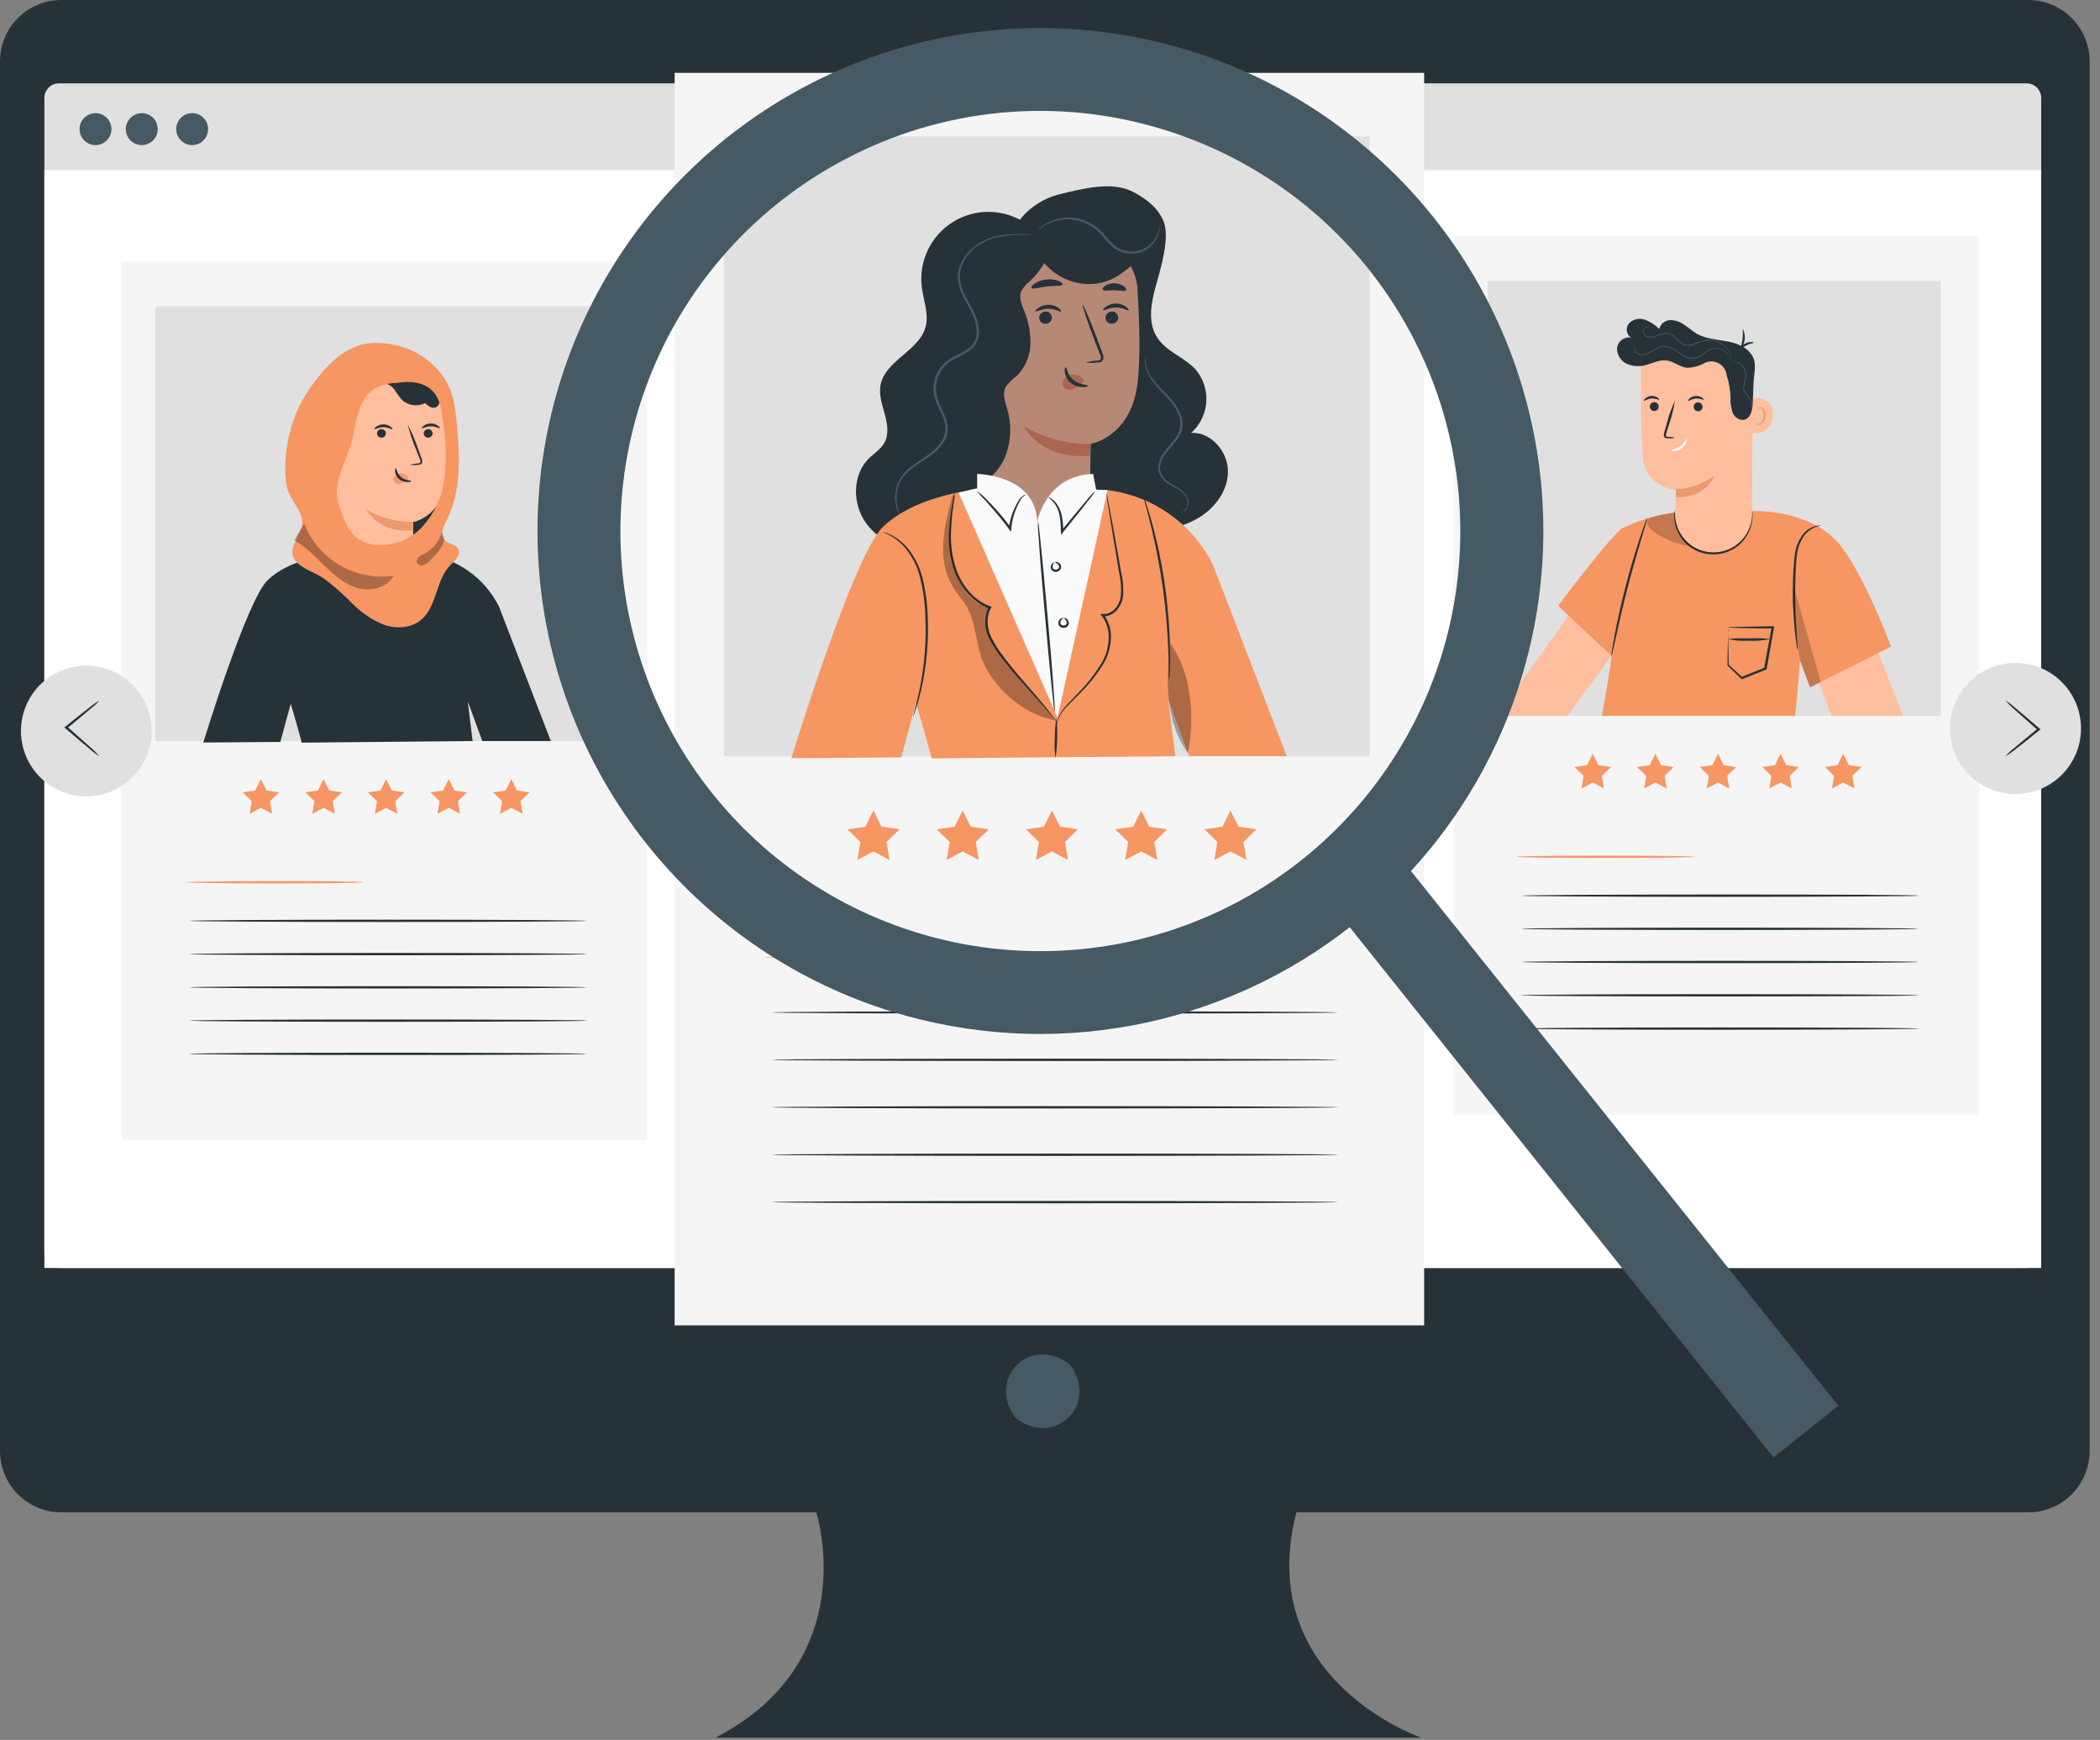 <svg width="134" height="111" viewBox="0 0 134 111" fill="none" xmlns="http://www.w3.org/2000/svg">
<rect x="0" y="0" width="134" height="111" fill="#808080" stroke="none"/>
<path d="M129.422 0H3.917C2.878 0 1.882 0.413 1.147 1.147C0.413 1.882 0 2.878 0 3.917V92.566C0 93.605 0.413 94.601 1.147 95.335C1.882 96.07 2.878 96.482 3.917 96.482H52.086C52.086 96.482 55.15 105.957 45.652 110.858H90.69C90.69 110.858 79.968 107.185 82.723 96.482H129.422C130.461 96.482 131.457 96.07 132.192 95.335C132.926 94.601 133.339 93.605 133.339 92.566V3.917C133.339 2.878 132.926 1.882 132.192 1.147C131.457 0.413 130.461 0 129.422 0Z" fill="#263238"/>
<path d="M68.344 87.157C70.057 89.598 67.379 92.27 64.938 90.563C64.857 90.505 64.786 90.434 64.73 90.352C63.017 87.914 65.695 85.245 68.135 86.949C68.217 87.005 68.288 87.076 68.344 87.157Z" fill="#455A64"/>
<path d="M129.314 5.316H3.766C3.25 5.316 2.832 5.734 2.832 6.25V79.96C2.832 80.476 3.25 80.894 3.766 80.894H129.314C129.83 80.894 130.248 80.476 130.248 79.96V6.25C130.248 5.734 129.83 5.316 129.314 5.316Z" fill="#E0E0E0"/>
<path d="M130.248 10.855H2.832V80.895H130.248V10.855Z" fill="white"/>
<path d="M13.28 8.235C13.281 8.437 13.222 8.634 13.11 8.802C12.998 8.97 12.839 9.101 12.653 9.179C12.466 9.256 12.261 9.277 12.063 9.238C11.865 9.198 11.683 9.101 11.541 8.959C11.398 8.816 11.301 8.634 11.262 8.436C11.222 8.238 11.243 8.033 11.32 7.847C11.398 7.66 11.529 7.501 11.697 7.389C11.865 7.278 12.062 7.218 12.264 7.219C12.534 7.219 12.792 7.326 12.983 7.516C13.173 7.707 13.28 7.965 13.28 8.235Z" fill="#455A64"/>
<path d="M7.112 8.235C7.113 8.437 7.054 8.634 6.942 8.802C6.83 8.97 6.671 9.101 6.485 9.179C6.299 9.256 6.094 9.277 5.896 9.238C5.698 9.199 5.517 9.102 5.374 8.96C5.231 8.817 5.134 8.636 5.094 8.438C5.054 8.24 5.074 8.035 5.152 7.849C5.229 7.662 5.359 7.503 5.527 7.391C5.694 7.279 5.892 7.219 6.093 7.219C6.227 7.218 6.359 7.244 6.483 7.295C6.607 7.346 6.719 7.421 6.814 7.515C6.908 7.61 6.984 7.722 7.035 7.845C7.086 7.969 7.112 8.101 7.112 8.235Z" fill="#455A64"/>
<path d="M10.066 8.235C10.066 8.437 10.007 8.634 9.895 8.802C9.784 8.97 9.625 9.101 9.438 9.179C9.252 9.256 9.047 9.277 8.849 9.238C8.652 9.199 8.47 9.102 8.327 8.96C8.184 8.817 8.087 8.636 8.047 8.438C8.008 8.24 8.028 8.035 8.105 7.849C8.182 7.662 8.312 7.503 8.48 7.391C8.648 7.279 8.845 7.219 9.046 7.219C9.18 7.218 9.313 7.244 9.436 7.295C9.56 7.346 9.672 7.421 9.767 7.515C9.862 7.61 9.937 7.722 9.988 7.845C10.039 7.969 10.066 8.101 10.066 8.235Z" fill="#455A64"/>
<path d="M126.284 15.074H92.731V71.134H126.284V15.074Z" fill="#F5F5F5"/>
<path d="M101.631 48.086L101.99 48.814L102.795 48.934L102.213 49.499L102.35 50.301L101.631 49.922L100.911 50.301L101.051 49.499L100.469 48.934L101.271 48.814L101.631 48.086Z" fill="#F69662"/>
<path d="M105.63 48.086L105.989 48.814L106.794 48.934L106.212 49.499L106.349 50.301L105.63 49.922L104.91 50.301L105.047 49.499L104.465 48.934L105.27 48.814L105.63 48.086Z" fill="#F69662"/>
<path d="M109.623 48.086L109.982 48.814L110.788 48.934L110.205 49.499L110.342 50.301L109.623 49.922L108.906 50.301L109.043 49.499L108.461 48.934L109.263 48.814L109.623 48.086Z" fill="#F69662"/>
<path d="M113.618 48.086L113.978 48.814L114.783 48.934L114.2 49.499L114.337 50.301L113.618 49.922L112.898 50.301L113.035 49.499L112.453 48.934L113.258 48.814L113.618 48.086Z" fill="#F69662"/>
<path d="M117.611 48.086L117.971 48.814L118.776 48.934L118.193 49.499L118.33 50.301L117.611 49.922L116.895 50.301L117.032 49.499L116.449 48.934L117.254 48.814L117.611 48.086Z" fill="#F69662"/>
<path d="M108.137 54.66C108.137 54.703 105.59 54.734 102.447 54.734C99.304 54.734 96.758 54.703 96.758 54.66C96.758 54.617 99.304 54.586 102.447 54.586C105.59 54.586 108.137 54.62 108.137 54.66Z" fill="#F69662"/>
<path d="M122.437 57.141C122.437 57.181 116.756 57.215 109.748 57.215C102.739 57.215 97.059 57.181 97.059 57.141C97.059 57.101 102.739 57.066 109.748 57.066C116.756 57.066 122.437 57.084 122.437 57.141Z" fill="#263238"/>
<path d="M122.437 59.254C122.437 59.294 116.756 59.328 109.748 59.328C102.739 59.328 97.059 59.294 97.059 59.254C97.059 59.214 102.739 59.18 109.748 59.18C116.756 59.18 122.437 59.214 122.437 59.254Z" fill="#263238"/>
<path d="M122.437 61.371C122.437 61.411 116.756 61.445 109.748 61.445C102.739 61.445 97.059 61.411 97.059 61.371C97.059 61.331 102.739 61.297 109.748 61.297C116.756 61.297 122.437 61.328 122.437 61.371Z" fill="#263238"/>
<path d="M122.437 63.496C122.437 63.539 116.756 63.57 109.748 63.57C102.739 63.57 97.059 63.539 97.059 63.496C97.059 63.453 102.739 63.422 109.748 63.422C116.756 63.422 122.437 63.456 122.437 63.496Z" fill="#263238"/>
<path d="M122.437 65.621C122.437 65.661 116.756 65.695 109.748 65.695C102.739 65.695 97.059 65.661 97.059 65.621C97.059 65.581 102.739 65.547 109.748 65.547C116.756 65.547 122.437 65.578 122.437 65.621Z" fill="#263238"/>
<path d="M123.841 17.922H94.938V45.669H123.841V17.922Z" fill="#E0E0E0"/>
<path d="M119.548 40.832L121.427 45.671H116.876L115.852 43.036L119.548 40.832Z" fill="#FFBE9D"/>
<path d="M102.224 45.672H114.548C114.739 43.851 114.859 42.13 114.859 42.13L115.493 43.842L120.668 41.253C120.668 41.253 118.787 36.238 117.211 34.539C115.213 32.389 111.642 32.604 111.642 32.604L106.995 32.681C105.805 32.821 104.648 33.159 103.569 33.68L103.455 33.714V33.737C102.45 34.593 99.43 38.641 99.43 38.641L100.543 39.723L102.827 41.85C102.824 41.857 102.822 41.864 102.822 41.871C102.822 41.879 102.824 41.886 102.827 41.893C102.844 42.124 102.224 45.672 102.224 45.672Z" fill="#F69662"/>
<path d="M111.77 32.438C111.77 32.438 111.784 32.466 111.796 32.52C111.812 32.601 111.823 32.683 111.827 32.766C111.842 33.072 111.799 33.378 111.701 33.668C111.554 34.103 111.293 34.49 110.945 34.79C110.508 35.15 109.963 35.354 109.397 35.37C108.831 35.386 108.276 35.213 107.819 34.878C107.456 34.597 107.175 34.225 107.003 33.799C106.889 33.515 106.83 33.212 106.828 32.906C106.827 32.822 106.832 32.739 106.846 32.657C106.846 32.603 106.86 32.575 106.866 32.575C106.869 32.98 106.949 33.382 107.1 33.759C107.277 34.158 107.553 34.505 107.902 34.767C108.337 35.077 108.861 35.236 109.394 35.221C109.928 35.206 110.442 35.018 110.859 34.684C111.193 34.404 111.449 34.042 111.602 33.634C111.733 33.249 111.79 32.843 111.77 32.438Z" fill="#263238"/>
<path d="M116.174 33.541C116.174 33.555 116.048 33.541 115.846 33.626C115.559 33.735 115.31 33.923 115.126 34.169C114.864 34.54 114.704 34.974 114.661 35.428C114.593 35.938 114.578 36.515 114.556 37.115C114.524 38.319 114.57 39.398 114.627 40.198C114.653 40.566 114.678 40.877 114.695 41.128C114.715 41.242 114.719 41.358 114.71 41.474C114.675 41.364 114.651 41.251 114.638 41.137C114.607 40.917 114.561 40.6 114.521 40.206C114.418 39.178 114.38 38.145 114.407 37.112C114.417 36.539 114.457 35.967 114.527 35.399C114.578 34.925 114.757 34.474 115.046 34.094C115.246 33.84 115.519 33.655 115.829 33.563C115.911 33.538 115.997 33.525 116.083 33.523C116.143 33.532 116.174 33.535 116.174 33.541Z" fill="#263238"/>
<path d="M105.125 33.016C105.107 33.134 105.079 33.251 105.039 33.364C104.962 33.615 104.868 33.935 104.754 34.303C104.517 35.094 104.2 36.19 103.88 37.412C103.561 38.634 103.31 39.744 103.133 40.552C103.047 40.932 102.976 41.251 102.918 41.508C102.9 41.627 102.868 41.744 102.824 41.857C102.826 41.736 102.838 41.615 102.861 41.497C102.896 41.269 102.953 40.926 103.027 40.532C103.181 39.715 103.421 38.596 103.738 37.375C104.055 36.153 104.391 35.057 104.654 34.272C104.785 33.878 104.897 33.564 104.979 33.347C105.017 33.232 105.065 33.121 105.125 33.016Z" fill="#263238"/>
<path opacity="0.2" d="M114.469 37.445L116.182 43.514L115.5 43.857L114.866 42.144C114.866 42.144 114.238 38.53 114.469 37.445Z" fill="black"/>
<g opacity="0.2">
<path d="M105.326 33.026C104.335 33.528 106.767 34.83 107.878 34.818L107.124 32.66C107.124 32.66 105.657 32.857 105.326 33.026Z" fill="black"/>
</g>
<path d="M109.507 35.231C109.163 35.254 108.818 35.205 108.494 35.087C108.17 34.968 107.875 34.783 107.628 34.542C107.38 34.302 107.186 34.013 107.058 33.693C106.93 33.373 106.87 33.029 106.883 32.684C106.912 31.894 106.938 31.257 106.938 31.257C106.938 31.257 104.977 31.086 104.822 29.148C104.668 27.209 104.702 22.73 104.702 22.73C105.774 22.182 106.972 21.93 108.173 22C109.375 22.069 110.536 22.459 111.537 23.127L111.839 23.327L111.802 32.799C111.796 33.419 111.557 34.014 111.131 34.465C110.706 34.916 110.125 35.189 109.507 35.231Z" fill="#FFBE9D"/>
<path d="M105.757 26.143C105.798 26.104 105.826 26.053 105.838 25.997C105.85 25.941 105.845 25.884 105.824 25.831C105.802 25.778 105.766 25.733 105.719 25.701C105.671 25.669 105.616 25.652 105.559 25.652C105.502 25.652 105.446 25.669 105.399 25.701C105.352 25.733 105.316 25.778 105.294 25.831C105.273 25.884 105.268 25.941 105.28 25.997C105.291 26.053 105.32 26.104 105.361 26.143C105.414 26.195 105.485 26.223 105.559 26.223C105.633 26.223 105.704 26.195 105.757 26.143Z" fill="#263238"/>
<path d="M104.896 25.568C104.927 25.599 105.107 25.442 105.375 25.422C105.644 25.402 105.846 25.528 105.872 25.491C105.898 25.454 105.852 25.417 105.764 25.357C105.643 25.283 105.502 25.249 105.361 25.26C105.221 25.271 105.088 25.327 104.981 25.419C104.904 25.491 104.879 25.554 104.896 25.568Z" fill="#263238"/>
<path d="M108.192 25.719C108.146 25.752 108.11 25.797 108.09 25.85C108.069 25.903 108.065 25.961 108.077 26.016C108.09 26.072 108.119 26.122 108.16 26.161C108.201 26.2 108.253 26.226 108.309 26.235C108.365 26.244 108.422 26.237 108.474 26.213C108.526 26.19 108.569 26.151 108.599 26.103C108.629 26.055 108.643 25.999 108.641 25.942C108.639 25.886 108.62 25.831 108.586 25.785C108.542 25.725 108.476 25.684 108.403 25.672C108.329 25.66 108.254 25.677 108.192 25.719Z" fill="#263238"/>
<path d="M107.723 25.573C107.757 25.604 107.937 25.444 108.205 25.424C108.474 25.404 108.673 25.53 108.702 25.493C108.73 25.456 108.682 25.419 108.591 25.361C108.472 25.285 108.331 25.251 108.191 25.265C108.051 25.274 107.917 25.329 107.811 25.422C107.731 25.496 107.708 25.558 107.723 25.573Z" fill="#263238"/>
<path d="M106.873 27.929C106.731 27.884 106.582 27.864 106.434 27.869C106.362 27.869 106.308 27.852 106.299 27.814C106.293 27.745 106.306 27.675 106.336 27.612L106.511 27.041C106.68 26.568 106.801 26.079 106.873 25.582C106.655 26.034 106.485 26.508 106.365 26.995C106.308 27.189 106.254 27.375 106.202 27.566C106.165 27.657 106.158 27.757 106.182 27.852C106.194 27.878 106.212 27.901 106.234 27.919C106.256 27.938 106.283 27.951 106.311 27.957C106.35 27.964 106.391 27.964 106.431 27.957C106.579 27.974 106.728 27.964 106.873 27.929Z" fill="#263238"/>
<path d="M106.934 31.219C107.831 31.175 108.694 30.865 109.414 30.328C109.414 30.328 108.909 31.756 106.962 31.721L106.934 31.219Z" fill="#EB996E"/>
<path d="M111.756 25.384C111.793 25.369 113.343 25.201 113.098 26.7C112.886 27.993 111.493 27.599 111.496 27.556C111.499 27.513 111.756 25.384 111.756 25.384Z" fill="#FFBE9D"/>
<path d="M112.037 26.984C112.037 26.984 112.057 27.001 112.094 27.021C112.146 27.049 112.206 27.055 112.263 27.039C112.347 26.99 112.418 26.92 112.468 26.836C112.518 26.752 112.545 26.657 112.548 26.559C112.561 26.449 112.548 26.338 112.511 26.233C112.501 26.192 112.482 26.154 112.455 26.122C112.428 26.09 112.393 26.064 112.354 26.048C112.328 26.04 112.301 26.041 112.276 26.051C112.251 26.061 112.23 26.079 112.217 26.102C112.197 26.137 112.217 26.162 112.197 26.162C112.177 26.162 112.171 26.139 112.197 26.088C112.207 26.057 112.227 26.03 112.254 26.011C112.291 25.987 112.336 25.979 112.38 25.988C112.432 26.002 112.48 26.029 112.518 26.067C112.557 26.105 112.585 26.153 112.599 26.205C112.645 26.32 112.662 26.444 112.651 26.567C112.648 26.682 112.612 26.794 112.547 26.889C112.481 26.983 112.389 27.056 112.283 27.099C112.247 27.106 112.211 27.106 112.176 27.097C112.141 27.089 112.108 27.073 112.08 27.05C112.037 27.016 112.031 26.987 112.037 26.984Z" fill="#EB996E"/>
<path d="M111.431 26.728C111.131 26.907 110.723 26.682 110.574 26.368C110.453 26.039 110.402 25.688 110.423 25.337C110.406 24.86 110.323 24.388 110.178 23.933C110.159 23.767 110.098 23.608 110.001 23.471C109.904 23.335 109.774 23.226 109.622 23.154C109.471 23.082 109.304 23.049 109.137 23.06C108.97 23.07 108.808 23.123 108.667 23.213C108.354 23.37 108.01 23.456 107.66 23.465C107.2 23.425 106.82 23.062 106.361 22.999C105.901 22.937 105.53 23.145 105.116 23.262C104.705 23.399 104.259 23.389 103.854 23.233C103.655 23.153 103.485 23.014 103.365 22.836C103.245 22.657 103.182 22.447 103.184 22.232C103.192 22.126 103.222 22.023 103.272 21.929C103.322 21.836 103.391 21.754 103.474 21.689C103.558 21.623 103.654 21.576 103.757 21.55C103.86 21.524 103.967 21.52 104.071 21.538C103.998 21.488 103.936 21.422 103.89 21.346C103.843 21.269 103.814 21.184 103.804 21.095C103.794 21.007 103.804 20.917 103.831 20.832C103.859 20.747 103.905 20.67 103.966 20.604C104.099 20.48 104.265 20.395 104.444 20.359C104.623 20.323 104.808 20.338 104.979 20.402C105.318 20.533 105.626 20.734 105.881 20.993C105.916 20.834 106.003 20.692 106.128 20.588C106.254 20.485 106.41 20.426 106.572 20.422C106.902 20.423 107.223 20.532 107.486 20.733C107.771 20.916 108.002 21.138 108.291 21.304C108.862 21.621 109.541 21.655 110.183 21.772C110.826 21.889 111.514 22.149 111.825 22.725C112.11 23.231 111.916 23.839 111.893 24.415C111.87 24.992 111.868 25.149 111.839 25.711C111.833 25.691 111.87 26.474 111.431 26.728Z" fill="#263238"/>
<path d="M106.629 28.714C106.629 28.731 106.7 28.763 106.832 28.76C107.003 28.754 107.168 28.697 107.306 28.595C107.444 28.493 107.547 28.351 107.602 28.189C107.642 28.063 107.631 27.983 107.602 27.98C107.574 27.978 107.497 28.266 107.214 28.489C107.032 28.594 106.835 28.67 106.629 28.714Z" fill="white"/>
<path d="M104.399 21.938C104.354 21.969 104.319 22.012 104.299 22.063C104.278 22.114 104.272 22.169 104.282 22.223C104.294 22.345 104.351 22.457 104.442 22.54C104.505 22.59 104.578 22.626 104.657 22.645C104.735 22.663 104.817 22.665 104.896 22.648C105.085 22.612 105.265 22.539 105.427 22.434C105.603 22.313 105.795 22.217 105.998 22.149C106.229 22.1 106.471 22.136 106.677 22.252C106.897 22.36 107.102 22.517 107.331 22.657C107.546 22.811 107.803 22.893 108.067 22.894C108.312 22.862 108.541 22.754 108.721 22.585C108.882 22.444 109.069 22.334 109.272 22.263C109.452 22.219 109.641 22.23 109.814 22.294C110.072 22.387 110.283 22.575 110.405 22.82C110.443 22.912 110.471 23.007 110.488 23.105C110.488 23.006 110.467 22.909 110.425 22.82C110.367 22.692 110.285 22.578 110.182 22.483C110.08 22.388 109.96 22.314 109.829 22.266C109.647 22.195 109.448 22.181 109.258 22.226C109.047 22.294 108.852 22.406 108.687 22.554C108.51 22.709 108.292 22.808 108.059 22.84C107.805 22.837 107.559 22.757 107.354 22.608C107.131 22.471 106.923 22.323 106.694 22.203C106.477 22.083 106.223 22.046 105.981 22.097C105.778 22.166 105.586 22.262 105.41 22.383C105.254 22.487 105.079 22.559 104.896 22.597C104.822 22.614 104.745 22.614 104.671 22.598C104.597 22.582 104.528 22.549 104.468 22.503C104.383 22.429 104.326 22.328 104.308 22.217C104.299 22.167 104.303 22.115 104.319 22.066C104.335 22.017 104.362 21.973 104.399 21.938Z" fill="#455A64"/>
<path d="M105.261 20.917C105.247 20.896 105.227 20.879 105.204 20.868C105.17 20.852 105.134 20.844 105.097 20.844C105.06 20.844 105.023 20.852 104.99 20.868C104.935 20.891 104.889 20.932 104.859 20.983C104.83 21.035 104.819 21.095 104.827 21.154C104.838 21.232 104.87 21.305 104.921 21.366C104.971 21.426 105.038 21.471 105.112 21.496C105.292 21.549 105.484 21.54 105.658 21.471C105.849 21.394 106.047 21.335 106.248 21.294C106.36 21.286 106.471 21.302 106.575 21.343C106.678 21.383 106.772 21.447 106.848 21.528C107.013 21.713 107.206 21.872 107.419 21.999C107.539 22.041 107.666 22.059 107.793 22.052C107.92 22.044 108.044 22.012 108.158 21.956C108.365 21.86 108.582 21.791 108.806 21.75C109.126 21.707 109.452 21.761 109.741 21.906C110.03 22.05 110.268 22.279 110.425 22.561C110.516 22.724 110.545 22.824 110.55 22.821C110.527 22.727 110.491 22.637 110.445 22.553C110.322 22.316 110.143 22.114 109.922 21.965C109.593 21.742 109.192 21.647 108.798 21.699C108.57 21.739 108.349 21.809 108.138 21.905C108.031 21.958 107.914 21.989 107.794 21.997C107.675 22.004 107.555 21.987 107.442 21.947C107.23 21.823 107.037 21.668 106.871 21.488C106.79 21.401 106.69 21.334 106.579 21.292C106.469 21.249 106.35 21.232 106.231 21.242C106.026 21.284 105.825 21.346 105.632 21.428C105.471 21.493 105.294 21.505 105.127 21.462C105.058 21.441 104.996 21.401 104.949 21.346C104.903 21.292 104.872 21.225 104.861 21.154C104.852 21.1 104.861 21.045 104.887 20.997C104.912 20.95 104.954 20.912 105.004 20.891C105.035 20.876 105.069 20.869 105.104 20.869C105.138 20.869 105.172 20.876 105.204 20.891C105.244 20.891 105.258 20.92 105.261 20.917Z" fill="#455A64"/>
<path d="M110.994 22.434C111.031 22.448 111.137 22.214 111.388 22.06C111.639 21.906 111.89 21.909 111.893 21.869C111.896 21.829 111.833 21.823 111.722 21.82C111.577 21.824 111.436 21.866 111.314 21.943C111.191 22.02 111.092 22.128 111.025 22.257C110.98 22.36 110.977 22.428 110.994 22.434Z" fill="#263238"/>
<path d="M111.218 20.996C111.179 20.996 111.236 21.299 111.187 21.655C111.139 22.012 111.019 22.281 111.053 22.301C111.202 22.122 111.297 21.904 111.327 21.673C111.356 21.441 111.319 21.207 111.218 20.996Z" fill="#263238"/>
<path d="M111.674 26.204C111.727 26.123 111.762 26.032 111.776 25.936C111.79 25.841 111.784 25.743 111.757 25.65C111.699 25.45 111.592 25.268 111.446 25.119C111.371 25.031 111.319 24.925 111.297 24.811C111.287 24.686 111.303 24.559 111.343 24.44C111.422 24.197 111.436 23.937 111.386 23.686C111.34 23.479 111.217 23.297 111.04 23.178C110.922 23.101 110.782 23.062 110.641 23.067C110.589 23.069 110.539 23.082 110.492 23.104C110.492 23.104 110.546 23.104 110.641 23.09C110.776 23.092 110.907 23.134 111.017 23.212C111.182 23.327 111.296 23.501 111.334 23.698C111.381 23.94 111.365 24.191 111.289 24.426C111.246 24.552 111.231 24.687 111.243 24.82C111.268 24.942 111.324 25.056 111.406 25.151C111.549 25.293 111.656 25.467 111.717 25.659C111.747 25.791 111.747 25.929 111.717 26.061C111.707 26.11 111.693 26.158 111.674 26.204Z" fill="#455A64"/>
<path d="M110.262 40.019C110.265 40.081 110.265 40.142 110.262 40.204C110.262 40.339 110.262 40.49 110.276 40.695C110.276 41.118 110.302 41.712 110.308 42.428L110.29 42.383L111.17 43.202H111.095L112.608 42.588L112.566 42.645C112.572 42.597 112.58 42.549 112.591 42.502C112.757 41.603 112.911 40.755 113.048 40.019L113.114 40.096C112.272 40.096 111.564 40.076 111.058 40.065L110.467 40.047C110.398 40.043 110.329 40.034 110.262 40.019C110.326 40.009 110.391 40.004 110.456 40.005L111.027 39.987C111.526 39.987 112.252 39.959 113.122 39.953H113.199V40.03C113.068 40.77 112.914 41.617 112.76 42.517L112.734 42.659V42.699L112.697 42.716L111.181 43.319L111.138 43.336L111.107 43.304L110.25 42.474L110.23 42.454V42.428C110.23 41.686 110.25 41.075 110.262 40.658C110.262 40.467 110.262 40.31 110.279 40.179C110.267 40.126 110.261 40.073 110.262 40.019Z" fill="#263238"/>
<path d="M112.952 40.765C112.51 40.863 112.056 40.9 111.604 40.876C111.152 40.902 110.697 40.867 110.254 40.773C110.702 40.719 111.154 40.704 111.604 40.728C112.054 40.702 112.504 40.715 112.952 40.765Z" fill="#263238"/>
<path d="M100.064 39.27C100.124 39.33 95.496 45.67 95.496 45.67H100.032L102.815 41.856L100.064 39.27Z" fill="#FFBE9D"/>
<path d="M90.874 4.648H43.047V84.554H90.874V4.648Z" fill="#F5F5F5"/>
<path d="M55.737 51.703L56.248 52.739L57.395 52.908L56.565 53.716L56.761 54.858L55.737 54.318L54.709 54.858L54.906 53.716L54.078 52.908L55.223 52.739L55.737 51.703Z" fill="#F69662"/>
<path d="M61.428 51.703L61.942 52.739L63.087 52.908L62.259 53.716L62.453 54.858L61.428 54.318L60.403 54.858L60.6 53.716L59.77 52.908L60.917 52.739L61.428 51.703Z" fill="#F69662"/>
<path d="M67.123 51.703L67.637 52.739L68.782 52.908L67.954 53.716L68.148 54.858L67.123 54.318L66.099 54.858L66.296 53.716L65.465 52.908L66.612 52.739L67.123 51.703Z" fill="#F69662"/>
<path d="M72.819 51.703L73.333 52.739L74.477 52.908L73.649 53.716L73.844 54.858L72.819 54.318L71.794 54.858L71.991 53.716L71.16 52.908L72.305 52.739L72.819 51.703Z" fill="#F69662"/>
<path d="M78.514 51.703L79.025 52.739L80.173 52.908L79.342 53.716L79.539 54.858L78.514 54.318L77.489 54.858L77.683 53.716L76.856 52.908L78 52.739L78.514 51.703Z" fill="#F69662"/>
<path d="M65.005 61.066C65.005 61.106 61.374 61.141 56.895 61.141C52.416 61.141 48.785 61.106 48.785 61.066C48.785 61.026 52.416 60.992 56.895 60.992C61.374 60.992 65.005 61.024 65.005 61.066Z" fill="#F69662"/>
<path d="M85.386 64.59C85.386 64.633 77.288 64.664 67.302 64.664C57.316 64.664 49.215 64.633 49.215 64.59C49.215 64.547 57.311 64.516 67.302 64.516C77.293 64.516 85.386 64.55 85.386 64.59Z" fill="#263238"/>
<path d="M85.386 67.613C85.386 67.653 77.288 67.688 67.302 67.688C57.316 67.688 49.215 67.653 49.215 67.613C49.215 67.573 57.311 67.539 67.302 67.539C77.293 67.539 85.386 67.573 85.386 67.613Z" fill="#263238"/>
<path d="M85.386 70.641C85.386 70.681 77.288 70.715 67.302 70.715C57.316 70.715 49.215 70.681 49.215 70.641C49.215 70.601 57.311 70.566 67.302 70.566C77.293 70.566 85.386 70.598 85.386 70.641Z" fill="#263238"/>
<path d="M85.386 73.668C85.386 73.708 77.288 73.742 67.302 73.742C57.316 73.742 49.215 73.708 49.215 73.668C49.215 73.628 57.311 73.594 67.302 73.594C77.293 73.594 85.386 73.625 85.386 73.668Z" fill="#263238"/>
<path d="M85.386 76.691C85.386 76.734 77.288 76.766 67.302 76.766C57.316 76.766 49.215 76.734 49.215 76.691C49.215 76.649 57.311 76.617 67.302 76.617C77.293 76.617 85.386 76.651 85.386 76.691Z" fill="#263238"/>
<path d="M87.39 8.703H46.191V48.255H87.39V8.703Z" fill="#E0E0E0"/>
<path d="M64.431 15.26C64.862 13.813 66.187 12.731 67.654 12.38C69.121 12.029 70.943 11.549 72.287 12.234C73.126 12.663 73.931 13.285 74.263 14.167C74.654 15.215 74.051 17.167 73.752 18.244C73.452 19.32 73.226 20.55 73.817 21.498C74.408 22.445 75.57 22.777 76.301 23.582C76.786 24.161 77.027 24.906 76.972 25.66C76.917 26.413 76.571 27.116 76.007 27.618C77.306 27.541 78.402 28.866 78.356 30.165C78.311 31.463 77.36 32.605 76.201 33.193C75.042 33.782 73.703 33.904 72.404 33.907C70.791 33.909 69.183 33.742 67.606 33.407C66.307 33.122 64.951 32.697 64.106 31.672C63.326 30.73 63.112 29.445 63.109 28.223C63.109 23.904 65.37 19.622 64.385 15.415" fill="#263238"/>
<path d="M65.487 14.264C64.807 13.799 64.007 13.539 63.184 13.517C62.361 13.495 61.548 13.711 60.844 14.139C60.141 14.566 59.575 15.188 59.216 15.93C58.856 16.671 58.718 17.5 58.818 18.317C58.924 19.174 59.281 20.03 59.064 20.844C58.656 22.394 56.472 22.996 56.186 24.572C56.072 25.194 56.292 25.82 56.458 26.428C56.623 27.036 56.743 27.724 56.417 28.272C56.183 28.677 55.761 28.931 55.43 29.259C54.368 30.321 54.388 32.185 55.279 33.399C56.169 34.612 57.745 35.191 59.246 35.143C60.748 35.094 62.187 34.486 63.469 33.701" fill="#263238"/>
<path d="M62.332 16L62.352 17.025L62.558 32.403C62.58 34.19 64.136 35.592 66.046 35.544C67.979 35.501 69.546 34.008 69.552 32.204C69.552 30.311 69.597 28.318 69.597 28.318C69.597 28.318 72.038 27.913 72.543 24.73C72.794 23.148 72.715 20.554 72.58 18.433C72.553 17.979 72.434 17.536 72.231 17.129C72.027 16.723 71.744 16.362 71.397 16.068C71.05 15.775 70.647 15.555 70.213 15.421C69.778 15.288 69.321 15.244 68.869 15.293L62.332 16Z" fill="#B78876"/>
<path d="M71.353 20.245C71.353 20.351 71.313 20.453 71.239 20.53C71.166 20.607 71.065 20.652 70.959 20.656C70.907 20.66 70.855 20.654 70.805 20.637C70.756 20.621 70.71 20.595 70.671 20.561C70.632 20.526 70.6 20.484 70.577 20.437C70.555 20.39 70.542 20.339 70.539 20.287C70.537 20.181 70.578 20.079 70.651 20.002C70.724 19.925 70.824 19.88 70.93 19.876C70.982 19.872 71.035 19.878 71.084 19.895C71.134 19.911 71.18 19.937 71.219 19.971C71.258 20.006 71.291 20.047 71.314 20.094C71.337 20.141 71.35 20.192 71.353 20.245Z" fill="#263238"/>
<path d="M72.011 19.794C71.96 19.846 71.652 19.617 71.212 19.617C70.773 19.617 70.45 19.84 70.404 19.786C70.359 19.732 70.43 19.666 70.573 19.563C70.763 19.433 70.988 19.363 71.218 19.363C71.447 19.363 71.669 19.435 71.855 19.569C71.994 19.672 72.04 19.769 72.011 19.794Z" fill="#263238"/>
<path d="M67.122 20.245C67.123 20.351 67.082 20.453 67.009 20.53C66.935 20.607 66.835 20.652 66.728 20.656C66.677 20.659 66.625 20.652 66.575 20.636C66.526 20.619 66.481 20.593 66.442 20.559C66.403 20.524 66.371 20.483 66.348 20.436C66.325 20.39 66.312 20.339 66.309 20.287C66.307 20.181 66.348 20.078 66.421 20.001C66.495 19.924 66.596 19.879 66.703 19.876C66.754 19.872 66.807 19.878 66.856 19.895C66.906 19.911 66.951 19.937 66.99 19.971C67.03 20.006 67.061 20.048 67.084 20.095C67.107 20.142 67.12 20.192 67.122 20.245Z" fill="#263238"/>
<path d="M67.699 19.87C67.647 19.924 67.336 19.695 66.9 19.695C66.463 19.695 66.137 19.918 66.089 19.864C66.04 19.81 66.117 19.744 66.257 19.641C66.448 19.511 66.674 19.441 66.905 19.441C67.134 19.441 67.357 19.513 67.542 19.647C67.676 19.744 67.727 19.847 67.699 19.87Z" fill="#263238"/>
<path d="M69.295 23.132C69.526 23.059 69.766 23.016 70.009 23.003C70.12 23.003 70.225 22.969 70.246 22.892C70.255 22.776 70.229 22.661 70.171 22.561L69.837 21.704C69.378 20.488 69.044 19.489 69.095 19.469C69.146 19.449 69.555 20.422 70.017 21.639C70.129 21.938 70.234 22.224 70.334 22.495C70.406 22.63 70.426 22.786 70.391 22.935C70.375 22.974 70.35 23.009 70.319 23.038C70.287 23.067 70.249 23.088 70.208 23.1C70.146 23.116 70.082 23.125 70.017 23.126C69.778 23.159 69.535 23.16 69.295 23.132Z" fill="#263238"/>
<path d="M69.594 28.326C68.095 28.347 66.62 27.951 65.332 27.184C65.332 27.184 66.365 29.37 69.551 29.073L69.594 28.326Z" fill="#AA6550"/>
<path d="M69.107 24.19C69.022 24.086 68.912 24.006 68.788 23.956C68.664 23.906 68.529 23.888 68.396 23.904C68.299 23.913 68.206 23.941 68.12 23.987C68.035 24.033 67.96 24.096 67.9 24.172C67.84 24.245 67.805 24.334 67.798 24.428C67.791 24.521 67.814 24.615 67.862 24.695C67.933 24.773 68.024 24.828 68.126 24.854C68.228 24.88 68.334 24.875 68.433 24.84C68.644 24.768 68.838 24.654 69.004 24.506C69.052 24.469 69.095 24.425 69.13 24.375C69.146 24.351 69.155 24.323 69.155 24.294C69.155 24.265 69.146 24.236 69.13 24.212" fill="#AA6550"/>
<path d="M68.015 23.434C68.087 23.434 68.087 23.905 68.495 24.244C68.903 24.584 69.411 24.53 69.414 24.596C69.417 24.661 69.303 24.69 69.089 24.695C68.809 24.698 68.538 24.603 68.321 24.427C68.114 24.257 67.98 24.014 67.947 23.748C67.915 23.548 67.97 23.431 68.015 23.434Z" fill="#263238"/>
<path d="M64.92 14.509C64.92 14.469 64.972 14.449 64.998 14.46C65.023 14.472 65.035 14.512 65.017 14.552C65.012 14.568 65.001 14.581 64.986 14.59C64.972 14.598 64.954 14.601 64.938 14.597C64.924 14.588 64.915 14.573 64.911 14.556C64.908 14.54 64.911 14.523 64.92 14.509Z" fill="#263238"/>
<path d="M62.161 31.058C62.628 30.881 63.051 30.607 63.402 30.252C63.753 29.897 64.023 29.471 64.194 29.002C64.529 28.056 64.553 27.028 64.262 26.068C64.137 25.625 63.96 25.14 64.154 24.723C64.335 24.442 64.571 24.2 64.848 24.012C65.392 23.486 65.715 22.771 65.75 22.014C65.779 21.26 65.641 20.508 65.347 19.813C65.196 19.428 65.013 19.005 65.153 18.617C65.281 18.352 65.471 18.122 65.707 17.946C66.16 17.521 66.534 17.02 66.812 16.465C67.006 16.073 67.151 15.608 66.963 15.206C66.732 14.726 66.132 14.578 65.604 14.538C64.342 14.441 62.949 14.72 62.147 15.697C61.431 16.57 61.348 17.789 61.291 18.922C61.131 22.485 60.971 26.085 61.576 29.599" fill="#263238"/>
<path d="M73.785 15.648C73.61 15.754 73.427 15.849 73.24 15.933C73.075 16.052 72.921 16.186 72.781 16.333C72.698 16.413 72.609 16.501 72.529 16.593L72.472 16.661L72.381 16.753L72.161 16.961C71.949 17.158 71.721 17.338 71.479 17.498C71.121 17.747 70.72 17.929 70.297 18.034C69.483 18.216 68.631 18.115 67.882 17.749C67.365 17.5 66.912 17.137 66.557 16.687C66.015 15.965 65.932 15.379 66.18 15.062C66.429 14.746 67.06 14.777 67.762 14.963C68.104 15.052 68.451 15.12 68.801 15.168C69.076 15.207 69.356 15.2 69.629 15.145C69.762 15.115 69.892 15.069 70.014 15.008C70.194 14.928 70.417 14.811 70.674 14.689C70.802 14.629 70.936 14.569 71.082 14.512C71.153 14.483 71.23 14.457 71.305 14.432C71.379 14.406 71.473 14.375 71.556 14.355C71.867 14.274 72.189 14.248 72.509 14.277C72.763 14.287 73.011 14.353 73.237 14.471C73.462 14.588 73.658 14.754 73.811 14.957C73.891 15.056 73.933 15.18 73.928 15.307C73.923 15.434 73.873 15.555 73.785 15.648Z" fill="#263238"/>
<path d="M57.703 33.249C57.687 33.235 57.672 33.22 57.657 33.203C57.614 33.157 57.574 33.107 57.537 33.055C57.393 32.857 57.284 32.636 57.215 32.401C57.108 32.03 57.089 31.639 57.158 31.259C57.259 30.747 57.531 30.284 57.928 29.946C58.354 29.558 58.91 29.267 59.421 28.861C59.687 28.656 59.915 28.406 60.095 28.122C60.281 27.825 60.357 27.471 60.309 27.123C60.212 26.404 59.618 25.773 59.567 24.911C59.546 24.476 59.651 24.045 59.869 23.668C60.086 23.292 60.408 22.986 60.794 22.787C61.179 22.621 61.544 22.414 61.882 22.167C62.029 22.037 62.145 21.875 62.221 21.694C62.296 21.512 62.33 21.316 62.319 21.12C62.3 20.731 62.203 20.351 62.033 20.001C61.868 19.655 61.668 19.327 61.497 18.993C61.32 18.667 61.199 18.314 61.137 17.948C61.091 17.596 61.135 17.237 61.266 16.906C61.508 16.323 61.931 15.834 62.473 15.51C62.918 15.249 63.41 15.077 63.92 15.005C64.298 14.949 64.68 14.924 65.062 14.931C65.379 14.931 65.633 14.954 65.787 14.968L65.976 14.988C66.019 14.988 66.039 14.988 66.039 14.988C65.955 14.993 65.871 14.993 65.787 14.988C65.622 14.988 65.376 14.988 65.062 14.988C64.68 14.99 64.298 15.022 63.92 15.085C63.425 15.164 62.949 15.337 62.519 15.596C62.004 15.914 61.603 16.388 61.377 16.949C61.257 17.259 61.218 17.595 61.263 17.925C61.325 18.276 61.444 18.615 61.617 18.927C61.785 19.256 61.988 19.581 62.159 19.938C62.343 20.304 62.449 20.705 62.47 21.114C62.483 21.331 62.447 21.548 62.363 21.749C62.28 21.95 62.151 22.129 61.988 22.273C61.642 22.53 61.267 22.745 60.872 22.915C60.509 23.103 60.209 23.392 60.007 23.746C59.804 24.101 59.708 24.506 59.73 24.913C59.767 25.707 60.352 26.341 60.461 27.112C60.512 27.491 60.428 27.876 60.224 28.199C60.034 28.495 59.795 28.755 59.516 28.967C58.985 29.381 58.431 29.661 58.017 30.032C57.63 30.351 57.362 30.792 57.258 31.282C57.181 31.654 57.192 32.038 57.289 32.404C57.378 32.707 57.518 32.993 57.703 33.249Z" fill="#455A64"/>
<path d="M75.46 32.634C75.528 32.599 75.588 32.55 75.638 32.49C75.687 32.431 75.723 32.362 75.745 32.288C75.79 32.117 75.777 31.935 75.708 31.772C75.602 31.561 75.439 31.385 75.237 31.264C75.017 31.112 74.746 30.992 74.475 30.807C74.322 30.715 74.192 30.591 74.093 30.443C73.994 30.295 73.93 30.127 73.904 29.951C73.895 29.556 74.023 29.171 74.266 28.86C74.495 28.532 74.791 28.252 75.02 27.921C75.254 27.611 75.356 27.221 75.305 26.836C75.239 26.478 75.09 26.141 74.869 25.851C74.457 25.28 73.947 24.863 73.624 24.424C73.342 24.09 73.153 23.687 73.079 23.256C73.062 23.14 73.062 23.022 73.079 22.905C73.079 22.825 73.102 22.782 73.107 22.785C73.104 22.94 73.113 23.095 73.133 23.248C73.226 23.66 73.423 24.042 73.704 24.358C74.029 24.784 74.543 25.186 74.977 25.786C75.214 26.092 75.374 26.45 75.445 26.83C75.477 27.037 75.465 27.248 75.411 27.45C75.35 27.655 75.253 27.849 75.126 28.021C74.886 28.372 74.586 28.652 74.366 28.96C74.142 29.244 74.022 29.595 74.024 29.956C74.046 30.115 74.104 30.267 74.192 30.401C74.28 30.534 74.397 30.647 74.535 30.73C74.789 30.91 75.06 31.038 75.282 31.198C75.498 31.337 75.668 31.535 75.773 31.769C75.846 31.951 75.851 32.154 75.788 32.34C75.753 32.458 75.677 32.559 75.574 32.625C75.537 32.638 75.498 32.641 75.46 32.634Z" fill="#455A64"/>
<path d="M74.01 14.344C74.01 14.344 74.01 14.379 74.01 14.444C74.01 14.54 73.999 14.636 73.979 14.73C73.908 15.079 73.737 15.4 73.485 15.652C73.298 15.841 73.071 15.986 72.82 16.077C72.57 16.167 72.303 16.201 72.038 16.174C71.721 16.151 71.416 16.046 71.153 15.869C70.887 15.669 70.649 15.434 70.445 15.172C70.246 14.923 70.015 14.701 69.757 14.513C69.513 14.343 69.246 14.211 68.963 14.122C68.481 13.972 67.968 13.953 67.476 14.068C67.143 14.147 66.826 14.281 66.537 14.464C66.331 14.596 66.228 14.684 66.223 14.676C66.302 14.573 66.399 14.485 66.508 14.416C66.792 14.208 67.112 14.056 67.453 13.968C67.963 13.832 68.5 13.839 69.006 13.991C69.304 14.081 69.586 14.217 69.842 14.393C70.112 14.586 70.355 14.816 70.562 15.075C70.758 15.328 70.985 15.554 71.238 15.749C71.482 15.91 71.761 16.008 72.052 16.034C72.299 16.061 72.549 16.034 72.785 15.954C73.021 15.874 73.236 15.743 73.416 15.572C73.661 15.338 73.837 15.042 73.927 14.716C73.987 14.482 73.987 14.344 74.01 14.344Z" fill="#455A64"/>
<path d="M67.811 18.15C67.768 18.269 67.329 18.212 66.815 18.275C66.301 18.338 65.884 18.478 65.816 18.372C65.784 18.321 65.856 18.207 66.024 18.087C66.248 17.945 66.502 17.856 66.766 17.827C67.029 17.798 67.296 17.829 67.546 17.918C67.728 18.001 67.831 18.095 67.811 18.15Z" fill="#263238"/>
<path d="M71.855 18.517C71.778 18.617 71.475 18.517 71.112 18.517C70.75 18.517 70.439 18.585 70.367 18.48C70.339 18.428 70.387 18.328 70.521 18.234C70.701 18.118 70.913 18.061 71.127 18.072C71.339 18.076 71.546 18.146 71.718 18.271C71.846 18.366 71.889 18.468 71.855 18.517Z" fill="#263238"/>
<path d="M59.423 48.381C59.577 48.646 58.449 44.847 58.449 44.847L57.504 48.318L50.496 48.369C50.496 48.369 54.456 35.426 56.337 33.619C58.792 31.261 63.394 31.133 63.394 31.133L66.148 33.482L70.499 31.247L70.659 31.264C72.085 31.44 73.446 31.965 74.62 32.794C75.794 33.623 76.744 34.729 77.387 36.014L82.106 48.241H75.877L74.547 44.633L74.992 48.241" fill="#F69662"/>
<path d="M61.164 31.419L67.479 45.784L70.67 31.271C70.67 31.271 69.785 31.219 68.521 31.171C67.821 31.145 67.005 33.911 66.16 33.897C65.617 33.897 65.066 31.091 64.521 31.094C63.833 31.094 63.162 31.094 62.551 31.139C62.02 31.168 61.555 31.382 61.164 31.419Z" fill="#FAFAFA"/>
<path d="M62.352 31.553V30.234C62.352 30.234 66.114 30.286 66.18 33.297C66.18 33.297 66.713 30.329 69.751 30.234L69.945 31.245L69.089 34.708L66.896 36.166H63.942L62.72 34.559L62.352 31.553Z" fill="#FAFAFA"/>
<path d="M67.422 46.164C67.427 46.109 67.44 46.055 67.459 46.004C67.507 45.852 67.568 45.705 67.642 45.564C67.763 45.343 67.913 45.139 68.087 44.956C68.287 44.739 68.527 44.511 68.769 44.239C69.373 43.633 69.901 42.954 70.339 42.218C70.578 41.779 70.716 41.291 70.742 40.791C70.78 40.256 70.625 39.725 70.305 39.295L70.205 39.167H70.371C70.434 39.174 70.499 39.174 70.562 39.167C70.825 39.112 71.059 38.964 71.221 38.75C71.383 38.54 71.486 38.291 71.521 38.028C71.56 37.515 71.521 36.999 71.404 36.498C71.241 35.516 71.093 34.631 70.97 33.88C70.847 33.129 70.759 32.553 70.685 32.116C70.659 31.919 70.636 31.762 70.616 31.633C70.606 31.578 70.602 31.521 70.602 31.465C70.623 31.518 70.638 31.574 70.648 31.63C70.671 31.753 70.705 31.916 70.742 32.104C70.825 32.541 70.936 33.135 71.07 33.863L71.535 36.472C71.661 36.988 71.703 37.521 71.661 38.051C71.625 38.339 71.512 38.612 71.333 38.841C71.15 39.086 70.882 39.254 70.582 39.312C70.507 39.321 70.431 39.321 70.356 39.312L70.419 39.192C70.762 39.65 70.927 40.216 70.885 40.785C70.856 41.307 70.71 41.816 70.456 42.273C70.007 43.015 69.465 43.697 68.844 44.302C68.592 44.571 68.347 44.796 68.144 45.005C67.969 45.176 67.816 45.368 67.687 45.575C67.49 45.944 67.442 46.169 67.422 46.164Z" fill="#263238"/>
<path d="M67.421 46.039C67.376 46.001 67.337 45.957 67.304 45.908L66.981 45.523C66.696 45.189 66.287 44.715 65.765 44.138C65.243 43.562 64.623 42.873 63.986 42.051C63.643 41.629 63.347 41.169 63.104 40.681C62.839 40.137 62.801 39.509 62.999 38.937C63.03 38.86 63.067 38.785 63.11 38.714L63.147 38.823C62.599 38.624 62.111 38.287 61.731 37.843C61.382 37.439 61.107 36.975 60.921 36.473C60.621 35.626 60.501 34.726 60.569 33.83C60.607 33.233 60.679 32.638 60.784 32.049C60.821 31.854 60.849 31.697 60.875 31.572C60.881 31.515 60.894 31.459 60.915 31.406C60.921 31.463 60.921 31.521 60.915 31.578C60.898 31.703 60.878 31.863 60.852 32.057C60.801 32.477 60.712 33.082 60.687 33.836C60.632 34.715 60.758 35.596 61.058 36.425C61.242 36.909 61.511 37.358 61.851 37.749C62.213 38.17 62.677 38.492 63.199 38.683L63.281 38.711L63.236 38.791C63.199 38.856 63.166 38.923 63.136 38.991C62.954 39.527 62.991 40.112 63.239 40.621C63.473 41.101 63.76 41.553 64.095 41.968C64.712 42.788 65.331 43.479 65.842 44.067C66.353 44.655 66.758 45.14 67.024 45.494C67.158 45.668 67.258 45.802 67.324 45.899C67.361 45.942 67.394 45.989 67.421 46.039Z" fill="#263238"/>
<path d="M67.355 48.354C67.291 47.928 67.276 47.496 67.312 47.067C67.301 46.637 67.337 46.207 67.421 45.785C67.496 46.641 67.474 47.503 67.355 48.354Z" fill="#263238"/>
<path d="M58.266 45.707C58.296 45.54 58.337 45.375 58.388 45.214C58.471 44.897 58.591 44.437 58.705 43.863C59.002 42.37 59.117 40.846 59.048 39.324C59.023 38.489 58.91 37.658 58.711 36.846C58.55 36.185 58.247 35.566 57.823 35.034C57.537 34.676 57.184 34.377 56.784 34.154C56.498 34 56.319 33.952 56.324 33.938C56.368 33.942 56.411 33.952 56.453 33.966C56.575 34.001 56.695 34.047 56.81 34.103C57.231 34.309 57.605 34.6 57.906 34.959C58.349 35.498 58.67 36.128 58.845 36.804C59.053 37.625 59.17 38.466 59.196 39.313C59.268 40.846 59.138 42.382 58.808 43.88C58.679 44.451 58.545 44.911 58.445 45.225C58.394 45.379 58.348 45.51 58.32 45.582C58.291 45.653 58.271 45.724 58.266 45.707Z" fill="#263238"/>
<path d="M74.601 43.379C74.583 43.221 74.576 43.062 74.581 42.902C74.581 42.594 74.581 42.151 74.553 41.603C74.504 40.177 74.379 38.755 74.179 37.341C73.901 35.466 73.499 33.611 72.977 31.789L72.957 31.715L73.014 31.761C73.117 31.832 73.212 31.913 73.3 32.003C73.19 31.945 73.086 31.877 72.988 31.8L73.028 31.775C73.629 33.58 74.064 35.437 74.327 37.321C74.531 38.74 74.643 40.17 74.661 41.603C74.661 42.154 74.661 42.6 74.641 42.905C74.641 43.064 74.628 43.222 74.601 43.379Z" fill="#263238"/>
<path d="M65.478 31.589C65.478 31.603 65.407 31.589 65.31 31.666C65.183 31.774 65.085 31.913 65.024 32.069C64.752 32.587 64.583 33.153 64.525 33.736L64.505 33.921L64.391 33.77L64.185 33.484C63.708 32.865 63.24 32.343 62.895 31.954C62.696 31.761 62.511 31.553 62.344 31.332C62.573 31.492 62.783 31.677 62.972 31.883C63.449 32.356 63.893 32.86 64.302 33.393L64.51 33.679L64.376 33.713C64.443 33.113 64.638 32.535 64.947 32.017C65.027 31.851 65.152 31.711 65.307 31.612C65.401 31.558 65.481 31.583 65.478 31.589Z" fill="#263238"/>
<path d="M69.895 31.305C69.748 31.553 69.579 31.787 69.39 32.004C69.064 32.427 68.605 33.003 68.091 33.634L67.82 33.965L67.694 34.119V33.92C67.697 33.592 67.673 33.264 67.623 32.94C67.58 32.685 67.489 32.44 67.354 32.218C67.223 32.021 67.056 31.85 66.863 31.713C66.929 31.724 66.992 31.75 67.046 31.79C67.204 31.885 67.339 32.012 67.443 32.164C67.598 32.391 67.705 32.648 67.757 32.918C67.818 33.247 67.848 33.582 67.848 33.917L67.717 33.874L67.988 33.54C68.502 32.909 68.973 32.344 69.321 31.938C69.494 31.711 69.686 31.499 69.895 31.305Z" fill="#263238"/>
<path d="M67.296 45.44C67.261 45.283 67.238 45.123 67.227 44.963C67.19 44.629 67.145 44.192 67.088 43.661C66.976 42.559 66.836 41.038 66.688 39.356C66.54 37.675 66.402 36.154 66.328 35.049C66.291 34.518 66.263 34.078 66.237 33.744C66.223 33.584 66.223 33.422 66.237 33.262C66.272 33.419 66.296 33.578 66.308 33.738C66.343 34.072 66.388 34.509 66.445 35.04C66.557 36.142 66.699 37.664 66.848 39.345C66.996 41.026 67.133 42.548 67.205 43.65C67.242 44.184 67.273 44.623 67.296 44.957C67.31 45.118 67.31 45.279 67.296 45.44Z" fill="#263238"/>
<path d="M67.306 35.885C67.306 35.871 67.412 35.799 67.566 35.902C67.611 35.933 67.647 35.973 67.673 36.02C67.699 36.067 67.713 36.12 67.715 36.173C67.708 36.241 67.682 36.305 67.64 36.358C67.597 36.411 67.54 36.451 67.475 36.471C67.411 36.492 67.341 36.494 67.276 36.476C67.21 36.458 67.152 36.421 67.107 36.37C67.076 36.326 67.057 36.276 67.05 36.222C67.043 36.169 67.049 36.115 67.067 36.065C67.132 35.891 67.269 35.879 67.266 35.897C67.264 35.914 67.189 35.962 67.169 36.091C67.163 36.124 67.163 36.159 67.171 36.193C67.179 36.226 67.194 36.258 67.215 36.285C67.242 36.313 67.277 36.332 67.315 36.341C67.353 36.35 67.393 36.347 67.429 36.333C67.467 36.323 67.502 36.302 67.528 36.273C67.555 36.243 67.572 36.207 67.578 36.168C67.578 36.133 67.572 36.1 67.558 36.068C67.545 36.037 67.525 36.008 67.501 35.985C67.406 35.891 67.309 35.908 67.306 35.885Z" fill="#263238"/>
<path d="M67.853 39.443C67.853 39.426 67.978 39.38 68.107 39.517C68.145 39.557 68.173 39.605 68.188 39.658C68.203 39.711 68.204 39.766 68.192 39.82C68.172 39.888 68.131 39.947 68.074 39.989C68.018 40.031 67.949 40.054 67.879 40.054C67.808 40.06 67.738 40.044 67.678 40.007C67.619 39.97 67.573 39.914 67.547 39.849C67.53 39.796 67.527 39.74 67.537 39.686C67.547 39.631 67.57 39.58 67.605 39.537C67.722 39.392 67.861 39.426 67.85 39.443C67.838 39.46 67.753 39.477 67.693 39.597C67.675 39.628 67.665 39.662 67.662 39.697C67.659 39.732 67.664 39.767 67.676 39.8C67.694 39.836 67.722 39.865 67.758 39.884C67.793 39.903 67.833 39.91 67.873 39.906C67.913 39.907 67.953 39.896 67.986 39.874C68.02 39.852 68.046 39.82 68.061 39.783C68.07 39.749 68.071 39.714 68.065 39.679C68.059 39.645 68.046 39.612 68.027 39.583C67.953 39.457 67.853 39.443 67.853 39.443Z" fill="#263238"/>
<g opacity="0.3">
<path d="M60.793 31.586C60.259 33.484 59.754 35.634 60.747 37.338C61.033 37.852 61.467 38.289 61.746 38.814C62.229 39.713 62.26 40.781 62.56 41.754C63.162 43.727 65.315 45.645 67.356 45.945C66.302 44.663 64.672 42.993 63.702 41.54C63.393 41.161 63.166 40.723 63.034 40.253C62.914 39.725 62.825 39.165 63.177 38.751C61.812 38.54 61.036 37.13 60.79 35.771C60.563 34.405 60.621 33.006 60.959 31.663" fill="black"/>
</g>
<g opacity="0.3">
<path d="M74.658 41.68C74.318 43.719 74.546 46.391 75.799 48.035C76.259 45.797 76.031 42.871 74.658 41.035" fill="black"/>
</g>
<path d="M41.3 16.691H7.746V72.751H41.3V16.691Z" fill="#F5F5F5"/>
<path d="M16.646 49.703L17.006 50.431L17.811 50.548L17.229 51.113L17.366 51.916L16.646 51.539L15.927 51.916L16.067 51.113L15.484 50.548L16.287 50.431L16.646 49.703Z" fill="#F69662"/>
<path d="M20.645 49.703L21.005 50.431L21.81 50.548L21.227 51.113L21.365 51.916L20.645 51.539L19.926 51.916L20.063 51.113L19.48 50.548L20.285 50.431L20.645 49.703Z" fill="#F69662"/>
<path d="M24.638 49.703L24.998 50.431L25.803 50.548L25.221 51.113L25.358 51.916L24.638 51.539L23.922 51.916L24.059 51.113L23.477 50.548L24.279 50.431L24.638 49.703Z" fill="#F69662"/>
<path d="M28.634 49.703L28.993 50.431L29.798 50.548L29.216 51.113L29.353 51.916L28.634 51.539L27.914 51.916L28.051 51.113L27.469 50.548L28.274 50.431L28.634 49.703Z" fill="#F69662"/>
<path d="M32.627 49.703L32.986 50.431L33.791 50.548L33.209 51.113L33.346 51.916L32.627 51.539L31.907 51.916L32.047 51.113L31.465 50.548L32.27 50.431L32.627 49.703Z" fill="#F69662"/>
<path d="M23.154 56.285C23.154 56.325 20.608 56.359 17.465 56.359C14.322 56.359 11.781 56.314 11.781 56.285C11.781 56.257 14.331 56.211 17.471 56.211C20.611 56.211 23.154 56.231 23.154 56.285Z" fill="#F69662"/>
<path d="M37.452 58.746C37.452 58.786 31.771 58.82 24.763 58.82C17.755 58.82 12.074 58.786 12.074 58.746C12.074 58.706 17.755 58.672 24.763 58.672C31.771 58.672 37.452 58.706 37.452 58.746Z" fill="#263238"/>
<path d="M37.452 60.87C37.452 60.91 31.771 60.944 24.763 60.944C17.755 60.944 12.074 60.91 12.074 60.87C12.074 60.83 17.755 60.793 24.763 60.793C31.771 60.793 37.452 60.827 37.452 60.87Z" fill="#263238"/>
<path d="M37.452 62.988C37.452 63.028 31.771 63.062 24.763 63.062C17.755 63.062 12.074 63.028 12.074 62.988C12.074 62.948 17.755 62.914 24.763 62.914C31.771 62.914 37.452 62.948 37.452 62.988Z" fill="#263238"/>
<path d="M37.452 65.113C37.452 65.153 31.771 65.188 24.763 65.188C17.755 65.188 12.074 65.153 12.074 65.113C12.074 65.073 17.755 65.039 24.763 65.039C31.771 65.039 37.452 65.07 37.452 65.113Z" fill="#263238"/>
<path d="M37.453 67.231C37.453 67.273 31.772 67.305 24.764 67.305C17.756 67.305 12.066 67.273 12.066 67.231C12.066 67.188 17.747 67.156 24.755 67.156C31.764 67.156 37.453 67.191 37.453 67.231Z" fill="#263238"/>
<path d="M38.806 19.539H9.902V47.286H38.806V19.539Z" fill="#E0E0E0"/>
<path d="M26.129 33.289C26.129 34.011 26.195 34.431 26.2 35.159C26.189 35.248 26.198 35.339 26.225 35.425C26.252 35.512 26.297 35.591 26.357 35.658C26.42 35.701 26.494 35.726 26.57 35.73C26.646 35.733 26.722 35.715 26.788 35.678C26.92 35.602 27.035 35.499 27.125 35.376C27.926 34.389 28.409 33.183 28.51 31.916C28.521 31.863 28.521 31.808 28.511 31.754C28.5 31.701 28.48 31.65 28.45 31.605C28.336 31.473 28.124 31.522 27.967 31.605C27.186 31.956 26.54 32.552 26.129 33.303" fill="#263238"/>
<path d="M21.273 24.654L21.288 25.374L21.433 36.165C21.447 36.471 21.522 36.771 21.652 37.048C21.783 37.325 21.968 37.574 22.195 37.779C22.423 37.984 22.689 38.142 22.978 38.244C23.267 38.346 23.574 38.389 23.88 38.371C25.236 38.343 26.335 37.295 26.34 36.028C26.34 34.7 26.372 33.301 26.372 33.301C26.372 33.301 28.085 33.016 28.439 30.786C28.613 29.676 28.559 27.855 28.464 26.367C28.445 26.05 28.361 25.74 28.218 25.455C28.075 25.171 27.876 24.919 27.633 24.713C27.39 24.508 27.108 24.354 26.804 24.26C26.5 24.167 26.18 24.136 25.864 24.169L21.273 24.654Z" fill="#FFBE9D"/>
<path d="M27.606 27.636C27.606 27.712 27.576 27.784 27.523 27.838C27.469 27.891 27.396 27.921 27.321 27.921C27.25 27.922 27.181 27.895 27.128 27.848C27.075 27.8 27.042 27.735 27.035 27.664C27.035 27.589 27.065 27.516 27.119 27.462C27.172 27.409 27.245 27.379 27.321 27.379C27.392 27.379 27.46 27.405 27.513 27.452C27.566 27.5 27.599 27.565 27.606 27.636Z" fill="#263238"/>
<path d="M28.072 27.315C28.035 27.355 27.817 27.193 27.501 27.195C27.184 27.198 26.967 27.35 26.93 27.312C26.893 27.275 26.947 27.227 27.047 27.155C27.18 27.064 27.339 27.015 27.501 27.016C27.66 27.014 27.817 27.064 27.946 27.158C28.052 27.233 28.089 27.301 28.072 27.315Z" fill="#263238"/>
<path d="M24.626 27.636C24.626 27.712 24.596 27.784 24.542 27.838C24.488 27.891 24.416 27.921 24.34 27.921C24.269 27.922 24.201 27.895 24.148 27.848C24.095 27.8 24.062 27.735 24.055 27.664C24.055 27.589 24.085 27.516 24.138 27.462C24.192 27.409 24.264 27.379 24.34 27.379C24.411 27.379 24.48 27.405 24.533 27.452C24.585 27.5 24.619 27.565 24.626 27.636Z" fill="#263238"/>
<path d="M25.044 27.377C25.007 27.414 24.79 27.251 24.473 27.254C24.156 27.257 23.939 27.408 23.902 27.371C23.865 27.334 23.919 27.285 24.019 27.214C24.153 27.122 24.311 27.073 24.473 27.074C24.634 27.074 24.79 27.125 24.919 27.22C25.027 27.291 25.061 27.36 25.044 27.377Z" fill="#263238"/>
<path d="M26.159 29.656C26.323 29.605 26.491 29.575 26.662 29.565C26.739 29.565 26.813 29.542 26.827 29.488C26.833 29.407 26.816 29.327 26.776 29.256C26.702 29.065 26.625 28.866 26.542 28.657C26.327 28.149 26.152 27.625 26.02 27.09C26.277 27.578 26.493 28.087 26.668 28.611L26.89 29.214C26.939 29.309 26.953 29.418 26.93 29.522C26.92 29.55 26.903 29.575 26.88 29.595C26.858 29.615 26.831 29.629 26.802 29.636C26.758 29.649 26.713 29.656 26.668 29.656C26.499 29.678 26.328 29.678 26.159 29.656Z" fill="#263238"/>
<path d="M26.372 33.3C25.321 33.317 24.286 33.041 23.383 32.504C23.383 32.504 24.108 34.037 26.34 33.828L26.372 33.3Z" fill="#EB996E"/>
<path d="M26.03 30.4C25.97 30.327 25.893 30.27 25.806 30.234C25.718 30.198 25.624 30.185 25.53 30.194C25.462 30.201 25.397 30.221 25.337 30.253C25.277 30.286 25.224 30.33 25.182 30.383C25.14 30.433 25.115 30.496 25.11 30.561C25.105 30.627 25.122 30.692 25.156 30.748C25.206 30.804 25.271 30.844 25.343 30.862C25.415 30.881 25.491 30.877 25.561 30.851C25.707 30.799 25.841 30.72 25.955 30.617C25.989 30.591 26.019 30.56 26.044 30.526C26.055 30.509 26.061 30.489 26.061 30.468C26.061 30.448 26.055 30.428 26.044 30.411" fill="#EB996E"/>
<path d="M25.257 29.867C25.305 29.867 25.308 30.198 25.594 30.438C25.879 30.678 26.236 30.638 26.239 30.686C26.242 30.735 26.159 30.749 26.008 30.755C25.812 30.758 25.622 30.691 25.471 30.567C25.324 30.448 25.23 30.277 25.208 30.09C25.2 29.947 25.234 29.864 25.257 29.867Z" fill="#263238"/>
<path d="M24.626 24.47C24.862 24.539 25.065 24.692 25.197 24.901C25.324 25.106 25.468 25.302 25.625 25.486C25.819 25.677 26.068 25.802 26.337 25.843C26.606 25.884 26.881 25.839 27.123 25.714C27.303 25.888 27.54 26.074 27.78 26C27.848 25.972 27.908 25.928 27.954 25.871C28 25.814 28.03 25.746 28.043 25.674C28.065 25.529 28.043 25.379 27.98 25.246C27.746 24.701 27.143 24.41 26.552 24.296C25.842 24.158 25.107 24.216 24.426 24.461" fill="#263238"/>
<path d="M19.236 47.378C19.341 47.564 18.551 44.898 18.551 44.898L17.888 47.333L12.973 47.37C12.973 47.37 15.75 38.289 17.069 37.022C18.782 35.366 22.019 35.277 22.019 35.277L27.006 35.357H27.118C28.119 35.481 29.074 35.851 29.898 36.434C30.722 37.017 31.389 37.794 31.839 38.697L35.148 47.276H30.777L29.847 44.743L30.158 47.276" fill="#263238"/>
<path d="M29.261 35.059C29.109 34.7 28.561 34.714 28.322 34.408C28.082 34.103 28.29 33.598 28.487 33.218C29.432 31.397 29.343 29.221 29.164 27.183C29.089 26.307 29.001 25.413 28.621 24.614C27.865 23.032 26.035 21.782 23.768 21.885C21.916 21.956 20.505 23.626 19.503 25.188C18.501 26.749 17.968 29.184 18.296 31.02C18.462 31.933 19.438 32.638 19.267 33.549C19.152 34.12 18.553 34.811 18.67 35.385C18.83 36.167 19.966 36.438 20.631 36.883C21.293 37.371 21.913 37.913 22.484 38.505C23.059 39.096 23.753 39.559 24.519 39.864C25.298 40.126 26.232 40.078 26.86 39.555C27.896 38.699 27.796 37.006 28.738 36.053C29.012 35.77 29.418 35.444 29.261 35.059ZM27.799 25.188C28.179 25.759 28.21 26.498 28.299 27.186C28.483 28.336 28.497 29.506 28.339 30.66C28.176 31.82 27.645 32.897 26.823 33.732C26.409 34.142 25.9 34.446 25.342 34.615C24.784 34.784 24.192 34.814 23.62 34.702C22.349 34.417 21.941 33.275 21.582 32.033C21.222 30.791 22.024 29.635 22.381 28.382C22.666 27.414 22.761 26.05 23.386 25.262C24.011 24.474 25.047 24.42 25.353 24.434C25.353 24.431 27.037 24.04 27.799 25.188Z" fill="#F69662"/>
<g opacity="0.3">
<path d="M18.781 34.472C19.535 34.88 20.126 35.528 20.74 36.127C21.353 36.727 22.036 37.309 22.866 37.523C23.697 37.737 24.708 37.483 25.122 36.733C23.933 36.906 22.721 36.67 21.684 36.064C20.647 35.458 19.846 34.519 19.412 33.398" fill="black"/>
</g>
<g opacity="0.3">
<path d="M28.197 33.934C28.119 34.23 27.979 34.508 27.787 34.747C27.594 34.986 27.354 35.183 27.081 35.324C26.952 35.377 26.831 35.448 26.721 35.535C26.667 35.58 26.628 35.639 26.608 35.706C26.588 35.774 26.589 35.845 26.61 35.912C26.65 35.979 26.713 36.031 26.787 36.058C26.86 36.085 26.941 36.086 27.015 36.06C27.162 36.003 27.293 35.912 27.398 35.795C27.809 35.398 28.237 34.967 28.354 34.407" fill="black"/>
</g>
<path d="M132.675 47.44C133.209 45.193 131.82 42.938 129.573 42.404C127.326 41.87 125.071 43.258 124.537 45.505C124.003 47.753 125.392 50.007 127.639 50.541C129.886 51.075 132.141 49.687 132.675 47.44Z" fill="#E0E0E0"/>
<path d="M127.961 48.25C128.138 48.05 128.334 47.867 128.546 47.705C128.923 47.385 129.448 46.948 130.036 46.472V46.586L130.008 46.56C129.437 46.058 128.912 45.598 128.54 45.258C128.333 45.086 128.142 44.895 127.97 44.688C128.198 44.832 128.414 44.996 128.615 45.178C129.003 45.498 129.531 45.946 130.111 46.449L130.139 46.472L130.208 46.532L130.136 46.586C129.551 47.063 129.014 47.488 128.623 47.788C128.416 47.96 128.194 48.115 127.961 48.25Z" fill="#263238"/>
<path d="M9.563 47.598C10.095 45.357 8.709 43.11 6.469 42.579C4.228 42.048 1.981 43.433 1.45 45.674C0.919 47.914 2.304 50.161 4.545 50.692C6.785 51.224 9.032 49.838 9.563 47.598Z" fill="#E0E0E0"/>
<path d="M6.352 44.688C6.172 44.885 5.975 45.067 5.764 45.23C5.387 45.553 4.865 45.989 4.277 46.466V46.352L4.308 46.377C4.879 46.88 5.404 47.34 5.773 47.679C5.98 47.851 6.172 48.042 6.344 48.25C6.113 48.105 5.896 47.94 5.696 47.756C5.307 47.439 4.779 46.991 4.203 46.489L4.171 46.463L4.105 46.406L4.174 46.349C4.762 45.875 5.299 45.45 5.69 45.15C5.895 44.974 6.117 44.82 6.352 44.688Z" fill="#263238"/>
<path d="M51.33 5.541C45.726 8.519 41.13 13.091 38.125 18.68C35.119 24.269 33.838 30.624 34.443 36.941C35.049 43.258 37.514 49.254 41.527 54.17C45.54 59.087 50.92 62.703 56.988 64.561C61.922 66.07 67.147 66.367 72.22 65.425C77.292 64.483 82.063 62.331 86.126 59.152L113.168 92.98L117.305 89.683L90.034 55.569C93.267 52.055 95.67 47.86 97.068 43.294C97.408 42.185 97.688 41.059 97.907 39.92C99.046 33.975 98.481 27.829 96.276 22.192C94.071 16.554 90.317 11.656 85.446 8.061C80.576 4.466 74.789 2.322 68.752 1.876C62.715 1.43 56.676 2.701 51.33 5.541ZM74.228 8.262C80.156 10.076 85.272 13.89 88.703 19.053C92.134 24.217 93.669 30.41 93.046 36.579C92.423 42.747 89.68 48.508 85.285 52.881C80.89 57.254 75.115 59.967 68.944 60.559C62.772 61.151 56.587 59.585 51.441 56.128C46.295 52.67 42.507 47.535 40.722 41.598C38.938 35.661 39.267 29.288 41.654 23.567C44.041 17.845 48.339 13.128 53.814 10.22C56.918 8.56 60.321 7.532 63.825 7.196C67.329 6.86 70.865 7.222 74.228 8.262Z" fill="#455A64"/>
</svg>
